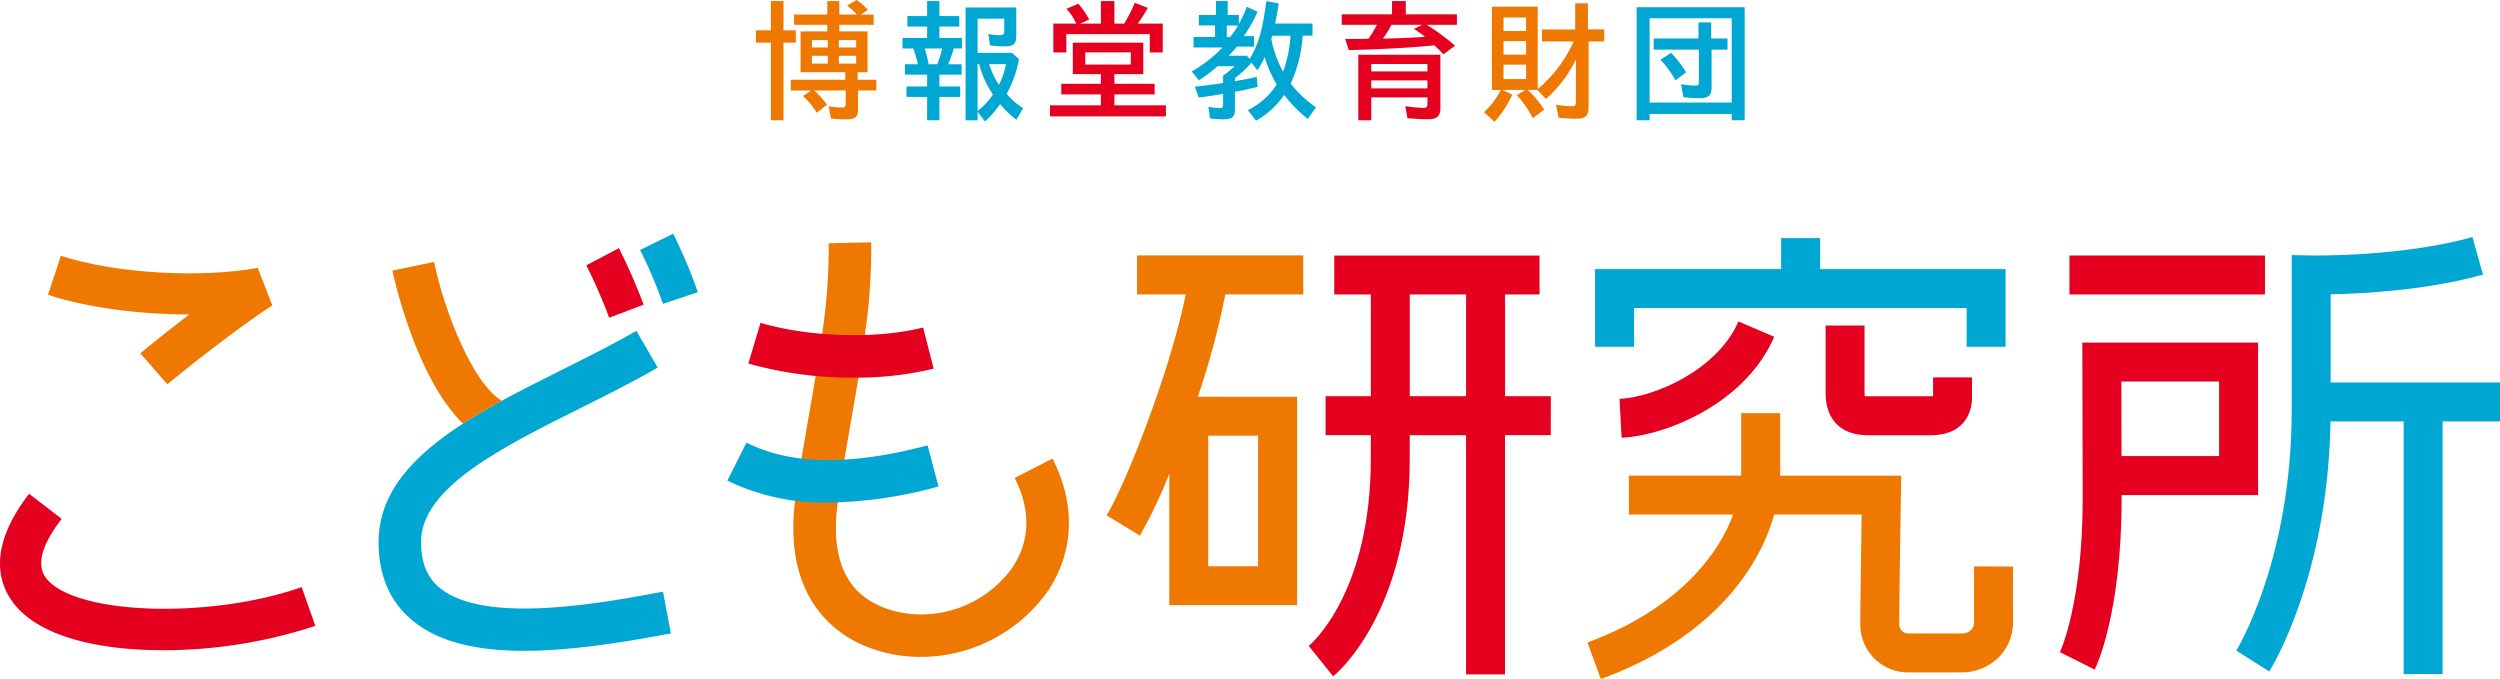 <?xml version="1.0" encoding="UTF-8"?> <svg xmlns="http://www.w3.org/2000/svg" width="395.11" height="107.319" viewBox="0 0 395.11 107.319"><g id="Group_45317" data-name="Group 45317" transform="translate(-167.945 -218.664)"><g id="博報堂教育財団" transform="translate(287.414 218.664)"><g id="グループ_31713" data-name="グループ 31713" transform="translate(0)"><path id="パス_48764" data-name="パス 48764" d="M323.309,225.406h-2.365v-1.947h2.365v-4.625H325.3v4.625h1.947v1.947H325.3v12.266H323.31Zm13.772,7.557v3.1c0,1.027-.5,1.465-1.718,1.465a19.127,19.127,0,0,1-2.554-.145l-.376-1.926a14.11,14.11,0,0,0,2.114.208c.44,0,.565-.125.587-.586v-2.113h-4.983a15.755,15.755,0,0,1,2.03,2.261l-1.634,1.256a11.167,11.167,0,0,0-2.176-2.638l1.3-.878h-3.223v-1.7h8.623v-1.194H328v-6.446h4.228v-1.046h-5.253v-1.616h5.253v-2.135h1.9v2.135h2.763a8.459,8.459,0,0,0-1.548-1.4l1.507-.9a8.12,8.12,0,0,1,1.779,1.57l-1.087.732h2.009v1.612h-5.421v1.046h4.458v6.446h-1.569v1.194h2.951v1.7Zm-4.772-6.8v-1.171H329.8v1.171Zm0,2.554v-1.235H329.8v1.236Zm4.48-2.554v-1.171h-2.745v1.171Zm0,2.554v-1.235h-2.745v1.236Z" transform="translate(-320.944 -218.664)" fill="#ee7800"></path><path id="パス_48765" data-name="パス 48765" d="M354.506,234.036H351.24v-1.655h3.266v-1.864h-3.514v-1.653h2.051a18.54,18.54,0,0,0-.733-2.49h-1.7v-1.653h3.893V222.9h-3.12v-1.654h3.118v-2.365h1.947v2.365h3.14V222.9h-3.14v1.821h3.558v1.653h-1.3a20.663,20.663,0,0,1-.879,2.49h2.135v1.653h-3.514v1.864h3.287v1.654h-3.287v3.683h-1.947Zm1.591-5.171a15.253,15.253,0,0,0,.775-2.49H354.13a20.662,20.662,0,0,1,.607,2.49Zm6.384,7.5v1.36h-1.9V219.887h8.014V224.3c0,1.339-.4,1.737-1.759,1.737a18.621,18.621,0,0,1-2.387-.147l-.271-1.821a7.69,7.69,0,0,0,1.821.209c.523,0,.691-.167.691-.69v-1.923h-4.207v5.4h5.443l1.089,1a17.047,17.047,0,0,1-1.947,5.466,10.3,10.3,0,0,0,2.616,2.261l-1.067,1.843a15.136,15.136,0,0,1-2.577-2.471,15.07,15.07,0,0,1-2.407,2.742Zm0-.126a11.156,11.156,0,0,0,2.428-2.594,14.855,14.855,0,0,1-2.176-4.794h-.251Zm1.822-7.388a13.234,13.234,0,0,0,1.548,3.265,11.637,11.637,0,0,0,1.109-3.265Z" transform="translate(-327.446 -218.712)" fill="#00a7d3"></path><path id="パス_48766" data-name="パス 48766" d="M380.469,235.354h8.037v-1.718h-6.259v-1.675h6.259v-1.528h-4.434v-4.982h11.135v4.982h-4.563v1.528h6.364v1.675h-6.364v1.718h8.14v1.759H380.469Zm.523-12.914h3.621a8.757,8.757,0,0,0-1.548-2.343l1.884-.795a14.616,14.616,0,0,1,1.718,2.492l-1.444.648h3.286v-3.558h2.135v3.558h1.55a24.9,24.9,0,0,0,1.674-3.286l2.051.795a20.2,20.2,0,0,1-1.591,2.49h3.956V227h-2.052v-2.889H383.044V227h-2.052Zm12.245,6.469v-1.926h-7.2v1.926Z" transform="translate(-333.989 -218.712)" fill="#e60020"></path><path id="パス_48767" data-name="パス 48767" d="M418.022,236.127a11.571,11.571,0,0,0,4.563-4.06,18.669,18.669,0,0,1-1.9-4.354,14.806,14.806,0,0,1-1.151,2.115l-.942-1.214a17.078,17.078,0,0,1-2.617,2.449v.481c1.527-.272,2.511-.461,3.454-.69l.126,1.591c-1.11.272-2.24.524-3.579.775V236c0,1.193-.44,1.569-1.862,1.569a17.678,17.678,0,0,1-2.072-.145l-.255-1.843a10.744,10.744,0,0,0,1.759.208c.44,0,.565-.1.565-.547v-1.7c-1.423.252-2.68.44-3.852.586l-.607-1.718c1.633-.166,3.015-.356,4.459-.586v-1.171a14.373,14.373,0,0,0,1.821-1.484h-2.7a22.791,22.791,0,0,1-2.952,2.24l-1.13-1.406a22.2,22.2,0,0,0,4.877-3.788H409.44v-1.655h3.39v-1.822h-2.554v-1.653h2.7v-2.218h1.864v2.218H416.6v1.431a18.493,18.493,0,0,0,1.256-2.742l1.7.795a22.7,22.7,0,0,1-2.178,3.852h1.612v1.653h-2.7a13.931,13.931,0,0,1-1.3,1.44h2.867l.481.5c1.424-2.532,2.009-4.563,2.6-9.125l1.967.356c-.251,1.548-.356,2.093-.565,3.18h5.9v1.926h-1.55a21.687,21.687,0,0,1-1.9,7.574,17.87,17.87,0,0,0,4,3.748l-1.3,1.842a22.168,22.168,0,0,1-3.726-3.809,13.355,13.355,0,0,1-4.438,4.081Zm-2.806-11.557a12.338,12.338,0,0,0,1.256-1.822h-1.779v1.822Zm6.511.312a17.546,17.546,0,0,0,1.862,5.149,19.829,19.829,0,0,0,1.171-5.672h-2.889Z" transform="translate(-340.274 -218.71)" fill="#00a7d3"></path><path id="パス_48768" data-name="パス 48768" d="M455.567,227.3a18.148,18.148,0,0,0-1.423-1.424c-2.115.209-4.146.357-6.49.483-1.507.083-3.286.166-4.877.208-.625.022-.586.022-2.156.064l-.564-1.758c.67,0,1.025,0,1.8-.021,1.381,0,1.256,0,1.9-.021a20.051,20.051,0,0,0,1.318-2.2h-5.567v-1.655h7.954v-2.093h2.176v2.093h8.079v1.655h-4.772a35.65,35.65,0,0,1,4.48,3.307Zm-13.438.062h12.976v8.415c0,1.277-.547,1.779-1.883,1.779-.963,0-2.176-.062-3.327-.167l-.336-1.905a19.9,19.9,0,0,0,2.847.272c.5,0,.649-.125.649-.625V234.1h-8.874v3.622h-2.053ZM453.055,230v-1.171h-8.874V230Zm0,2.679V231.42h-8.874v1.259Zm-.816-10.046h-4.856a19.816,19.816,0,0,1-1.359,2.176c2.365-.042,4.479-.126,6.655-.273a17.266,17.266,0,0,0-1.758-1.255Z" transform="translate(-346.928 -218.712)" fill="#e60020"></path><path id="パス_48769" data-name="パス 48769" d="M468.324,236.542a12.831,12.831,0,0,0,2.638-3.514h-1.406V219.859H476.8v13.019a20.778,20.778,0,0,0,5.672-7.514h-5v-1.9h5.255v-4.128h2.009v4.124h2.577v1.9h-2.47v10.385c0,1.36-.5,1.821-1.926,1.821a21.1,21.1,0,0,1-2.825-.167l-.4-2.052a14.484,14.484,0,0,0,2.577.252c.44,0,.565-.167.565-.711V228.21a19.827,19.827,0,0,1-4.73,6.238l-1.345-1.423H475.23a15.844,15.844,0,0,1,2.595,3.118l-1.8,1.339a15.678,15.678,0,0,0-2.533-3.621l1.339-.837h-3.6l1.548.732a16.676,16.676,0,0,1-2.806,4.312Zm6.637-12.831v-2.135H471.4v2.135Zm0,3.726V225.3H471.4v2.135Zm0,3.871v-2.281H471.4v2.281Z" transform="translate(-353.242 -218.81)" fill="#ee7800"></path><path id="パス_48770" data-name="パス 48770" d="M499.2,220.116h17.08V237.99H514.23v-1H501.252v1H499.2Zm15.028,15.07V221.873H501.252v13.314Zm-3.182-8.355v5.945c0,1.256-.481,1.718-1.8,1.718a23.245,23.245,0,0,1-2.637-.145l-.4-2.052a14.694,14.694,0,0,0,2.281.209c.419,0,.547-.126.547-.5v-5.17H501.9v-1.779h7.074v-2.532h2.01v2.532h2.577v1.779Zm-5.714,4.856a14.46,14.46,0,0,0-2.365-3.244l1.675-1.109a15.709,15.709,0,0,1,2.365,3.077Z" transform="translate(-360.009 -218.982)" fill="#00a7d3"></path></g></g><g id="Group_45317-2" data-name="Group 45317" transform="translate(167.945 255.603)"><path id="パス_49628" data-name="パス 49628" d="M423,276.518v-6.155h-26.27v6.155h7.692c-2.348,11.82-9.392,29.814-12.5,34.925l5.259,3.2a77.549,77.549,0,0,0,4.648-9.768v20.759h20.193V292.691H406.337a124.34,124.34,0,0,0,4.347-16.173Zm-15.018,22.332h7.88v20.635h-7.882Z" transform="translate(-217.028 -266.933)" fill="#ee7800"></path><path id="パス_49629" data-name="パス 49629" d="M471.093,292.614h-7.231V276.535h5.453V270.38H436.863v6.155h5.783v16.079h-7.153v6.157h7.153v3.7c0,21.213-9.426,29.3-9.809,29.613l3.861,4.8c.5-.4,12.1-10.028,12.1-34.41v-3.7h8.9v37.807h6.155V298.77h7.231Zm-22.291,0V276.535h8.9v16.079Z" transform="translate(-225.996 -266.936)" fill="#e60020"></path><path id="パス_49630" data-name="パス 49630" d="M526.352,271.757v-4.9h-6.157v4.9H490.787v12.276h6.156v-6.12h52.569v6.12h6.156V271.757Z" transform="translate(-238.696 -266.165)" fill="#00a7d3"></path><path id="パス_49631" data-name="パス 49631" d="M496.064,302.112l-.333-6.148c5.813-.312,15.577-4.744,18.788-12.238l5.659,2.426C515.747,296.5,503.41,301.714,496.064,302.112Z" transform="translate(-239.779 -269.861)" fill="#e60020"></path><path id="パス_49632" data-name="パス 49632" d="M553.984,301.892h-9.832c-4.256,0-6.7-2.442-6.7-6.7V284.559h6.155v10.635a4.84,4.84,0,0,0,.025.51,3.671,3.671,0,0,0,.515.032h9.832c.184,0,.333-.007.455-.016v-2.967h6.155v3.139C560.6,297.3,560.119,301.892,553.984,301.892Z" transform="translate(-248.924 -270.044)" fill="#e60020"></path><rect id="長方形_12919" data-name="長方形 12919" width="30.902" height="6.156" transform="translate(327.064 3.443)" fill="#e60020"></rect><path id="パス_49633" data-name="パス 49633" d="M590.37,339.683l-5.5-2.76c.027-.057,3.6-7.6,3.6-24.266,0-3.476-.05-21.568-.05-21.568l-.01-3.086h27.778v24.1H594.622v.561C594.622,330.989,590.544,339.334,590.37,339.683Zm4.241-33.744h15.417V294.157H594.58c.009,3.036.022,7.783.03,11.781Z" transform="translate(-259.313 -270.798)" fill="#e60020"></path><path id="パス_49634" data-name="パス 49634" d="M662.248,289.625H635.485V275.7c5.017-.1,15.154-.633,24.067-3.117l-1.655-5.934c-11.268,3.142-25.293,2.916-25.43,2.908l-3.139-.061V294c0,23.721-8.667,37.871-8.756,38.009l5.207,3.285c.386-.613,9.267-14.978,9.683-39.511h11.557V335.7h6.155V295.782h9.074Z" transform="translate(-267.138 -266.119)" fill="#00a7d3"></path><path id="パス_49635" data-name="パス 49635" d="M556.51,335.169h0c-.028-2.541,0-8.637,0-8.641l-6.155-.03s-.03,6.212,0,8.767a1.686,1.686,0,0,1-.461,1.263,2.123,2.123,0,0,1-1.517.579h-8.3a1.443,1.443,0,0,1-1.547-1.33,1.586,1.586,0,0,1,0-.2c-.028-2.469.251-20.114.254-20.292l.05-3.123H519.692c0-.163.012-.327.012-.488V302.28h-6.157v9.385c0,.156-.02.326-.025.488H495.8v6.155h16.476c-2.768,7.513-10.168,15.519-23.024,20.216l2.114,5.783c16.716-6.108,24.808-16.73,27.387-26h13.828c-.078,5.254-.229,15.416-.208,17.335a7.554,7.554,0,0,0,7.489,7.619c.072,0,.144,0,.216,0h8.3a8.305,8.305,0,0,0,5.9-2.421,7.831,7.831,0,0,0,2.228-5.653h0Z" transform="translate(-238.359 -273.927)" fill="#ee7800"></path><path id="パス_49636" data-name="パス 49636" d="M196.533,290.747l-4.279-4.891c.914-.8,4.123-3.386,7.737-6.152-7.893,0-16.242-1.093-22.332-3.1l2.037-6.169c8.355,2.758,22.014,3.592,31.105,1.905l2.313,5.952C208.235,281.326,198.17,289.315,196.533,290.747Z" transform="translate(-170.074 -266.948)" fill="#ee7800"></path><path id="パス_49637" data-name="パス 49637" d="M193.654,343.324c-10.229,0-19.765-2.173-23.746-7.669-2.321-3.2-3.748-8.764,2.635-17.052l5.149,3.965c-3.159,4.1-4.006,7.223-2.521,9.274,4.251,5.87,25.8,6.672,40.448,1.506l2.161,6.13A76.712,76.712,0,0,1,193.654,343.324Z" transform="translate(-167.945 -277.504)" fill="#e60020"></path><path id="パス_49638" data-name="パス 49638" d="M267.581,336.2c-7.223,0-13.455-1.277-17.7-4.821-3.561-2.967-5.351-7.172-5.318-12.494.078-12.672,14.724-19.98,28.885-27.047,4.028-2.01,8.192-4.088,11.859-6.216l3.372,5.81c-3.85,2.236-8.111,4.362-12.232,6.419-12.346,6.161-25.113,12.532-25.166,21.077-.02,3.26.929,5.645,2.9,7.29,7.146,5.959,26.185,2.356,35.335.625l1.249,6.6C282.711,334.973,274.67,336.2,267.581,336.2Z" transform="translate(-184.735 -270.278)" fill="#00a7d3"></path><path id="パス_49639" data-name="パス 49639" d="M290.232,279.885a85.624,85.624,0,0,0-3.615-8.284l5.154-2.707a91.468,91.468,0,0,1,3.9,8.932Z" transform="translate(-193.952 -266.611)" fill="#e60020"></path><path id="パス_49640" data-name="パス 49640" d="M301.115,277.056a74.369,74.369,0,0,0-3.613-8.519l5.226-2.567a80.123,80.123,0,0,1,3.9,9.234Z" transform="translate(-196.337 -265.97)" fill="#00a7d3"></path><path id="パス_49641" data-name="パス 49641" d="M258.521,297.239c1.939-1.253,4.006-2.454,6.144-3.621-4.558-2.655-9.058-14.018-10.721-21.947l-6.576,1.378C247.541,273.866,250.982,289.874,258.521,297.239Z" transform="translate(-185.35 -267.22)" fill="#ee7800"></path><path id="パス_49646" data-name="パス 49646" d="M335.537,308.81c-.786,5.728,0,10.149,2.355,13.128,2.829,3.579,7.406,4.345,9.242,4.507a17.763,17.763,0,0,0,15.975-7.292c1.983-2.936,3.661-7.785.381-14.211l5.985-3.053c3.717,7.291,3.433,14.757-.794,21.024A24.626,24.626,0,0,1,348.6,333.227q-1.03,0-2.058-.09c-3.358-.3-9.63-1.607-13.919-7.032-3.441-4.348-4.72-10.264-3.826-17.589l1.013-6.634c.374-2.272.768-4.531,1.155-6.75q.562-3.2,1.081-6.316l1.023-6.657a90.318,90.318,0,0,0,1.038-14.3l6.715-.156a94.349,94.349,0,0,1-1,14.644l-1.012,6.738c-.389,2.367-.806,4.768-1.231,7.2-.33,1.9-.665,3.825-.989,5.759Z" transform="translate(-203.136 -266.349)" fill="#ee7800"></path><path id="パス_49642" data-name="パス 49642" d="M336.057,292.662a60.174,60.174,0,0,1-16.642-2.227L321.334,284c7.66,2.283,18.471,2.594,25.7.739l1.669,6.508A52.2,52.2,0,0,1,336.057,292.662Z" transform="translate(-201.14 -269.92)" fill="#e60020"></path><path id="パス_49643" data-name="パス 49643" d="M331.115,317.727a34.9,34.9,0,0,1-15.96-3.473l3.026-6c7,3.528,16.361,3.67,28.63.434l1.718,6.5A68.771,68.771,0,0,1,331.115,317.727Z" transform="translate(-200.206 -275.237)" fill="#00a7d3"></path></g></g></svg> 